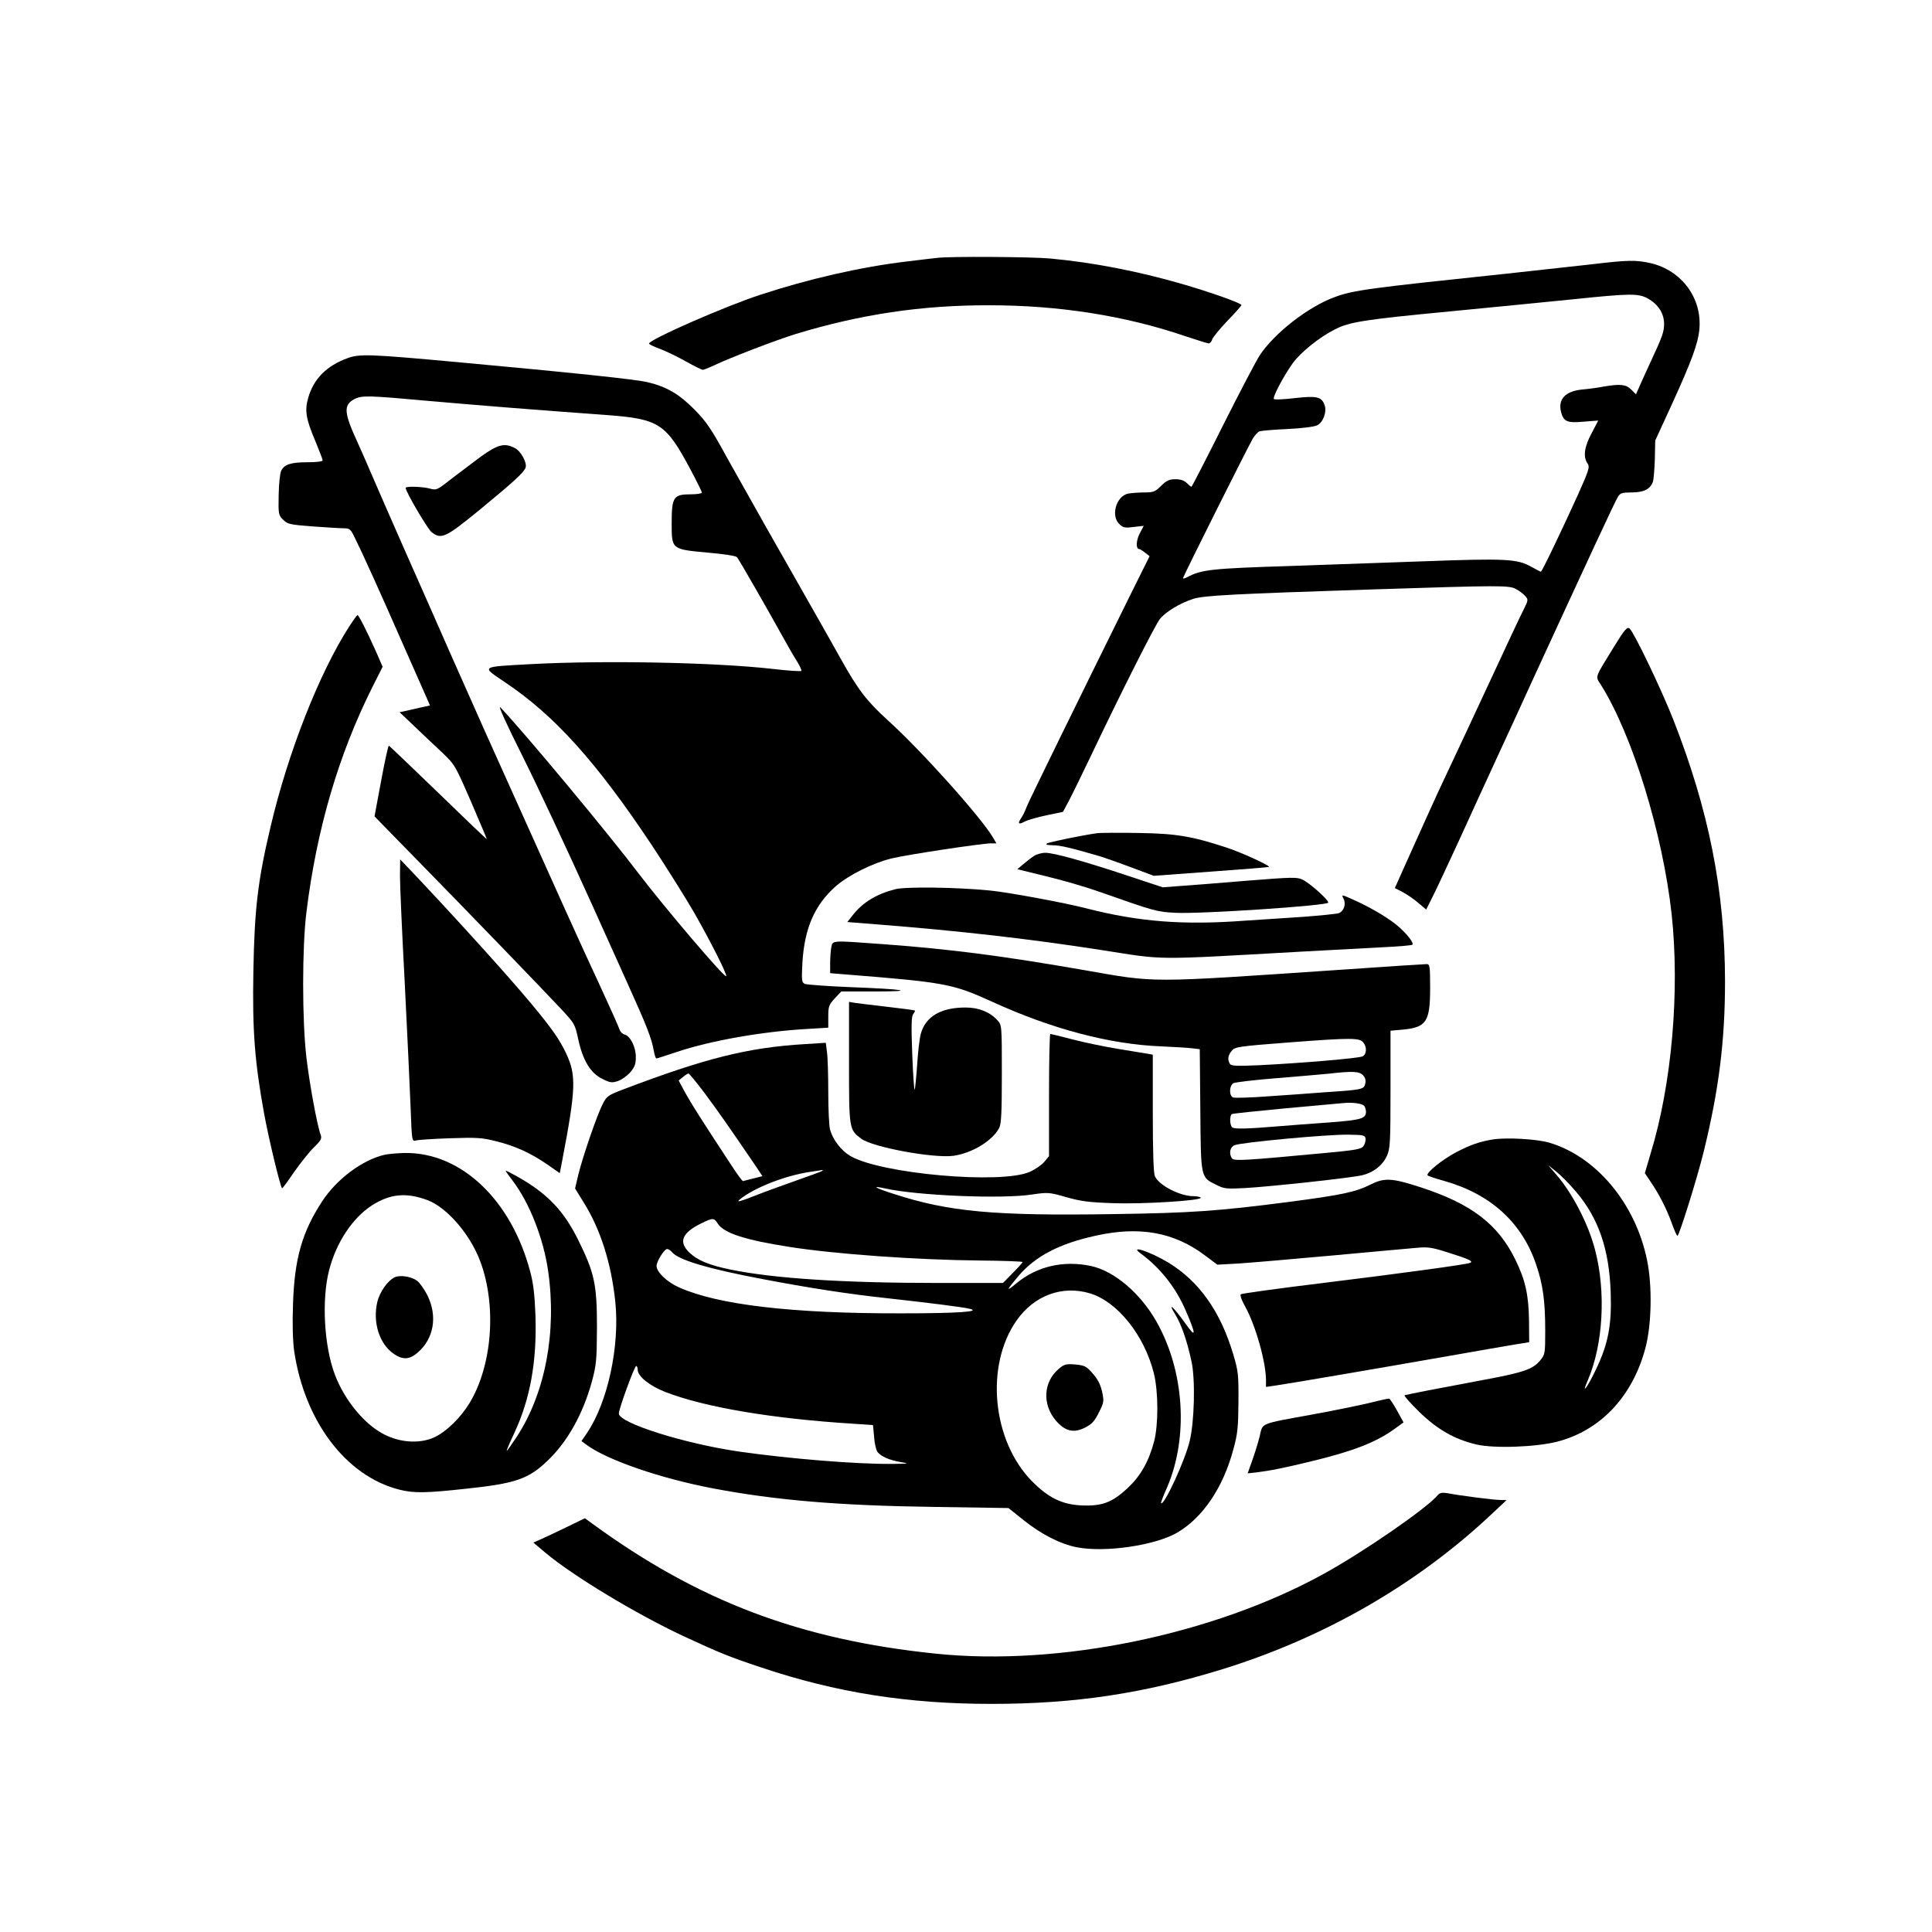 <?xml version="1.0" standalone="no"?>
<!DOCTYPE svg PUBLIC "-//W3C//DTD SVG 20010904//EN"
 "http://www.w3.org/TR/2001/REC-SVG-20010904/DTD/svg10.dtd">
<svg version="1.0" xmlns="http://www.w3.org/2000/svg"
 width="1024pt" height="1024pt" viewBox="0 0 1024 1024"
 preserveAspectRatio="xMidYMid meet">

<g transform="translate(0,1024) scale(0.1,-0.1)"
fill="#000000" stroke="none">
<path d="M4965 8873 c-16 -2 -88 -10 -160 -19 -243 -29 -518 -92 -774 -176
-185 -60 -591 -238 -591 -259 0 -4 27 -17 60 -29 32 -12 94 -42 136 -66 43
-24 83 -44 89 -44 6 0 33 11 61 24 83 40 324 132 429 165 345 105 669 154
1030 153 366 0 718 -55 1035 -163 63 -21 120 -39 127 -39 6 0 15 10 18 21 4
12 40 56 81 99 41 42 74 80 74 83 0 10 -163 68 -315 112 -235 68 -472 114
-700 135 -102 9 -531 12 -600 3z"/>
<path d="M8435 8839 c-82 -9 -283 -31 -445 -49 -732 -77 -817 -88 -914 -124
-141 -51 -320 -190 -399 -309 -19 -29 -107 -197 -196 -374 -89 -178 -164 -323
-166 -323 -3 0 -14 9 -25 20 -13 13 -33 20 -60 20 -33 0 -47 -7 -76 -35 -31
-31 -40 -35 -88 -35 -29 0 -68 -3 -86 -6 -64 -13 -94 -118 -47 -162 20 -19 30
-21 76 -15 l53 6 -22 -42 c-19 -38 -20 -81 -2 -81 4 0 18 -9 31 -19 l24 -19
-96 -193 c-273 -552 -541 -1099 -555 -1134 -8 -22 -21 -49 -29 -60 -21 -31
-15 -37 17 -20 17 9 70 24 118 34 l86 18 29 54 c16 30 71 142 122 249 153 322
335 683 362 718 29 38 108 86 178 108 57 18 215 26 950 50 679 22 723 22 760
2 17 -9 38 -25 48 -36 18 -20 18 -22 -8 -74 -15 -29 -96 -201 -180 -383 -84
-181 -181 -388 -215 -460 -34 -71 -88 -188 -120 -260 -32 -71 -83 -184 -113
-251 l-54 -121 43 -22 c24 -13 61 -39 83 -58 l40 -34 34 68 c19 37 82 172 140
298 58 127 146 320 197 430 51 110 142 308 202 440 285 619 430 932 444 953
12 19 23 22 72 22 63 0 98 17 112 55 5 12 9 67 11 121 l2 99 85 185 c107 234
142 328 149 405 15 164 -93 311 -257 350 -79 18 -123 17 -315 -6z m300 -182
c54 -30 85 -79 85 -133 0 -42 -8 -66 -70 -199 -18 -38 -43 -94 -56 -123 l-23
-52 -25 25 c-28 28 -58 31 -147 16 -30 -6 -83 -13 -118 -16 -86 -10 -124 -52
-107 -119 13 -50 32 -59 119 -51 l78 6 -35 -67 c-39 -72 -46 -125 -22 -160 13
-19 9 -33 -50 -165 -83 -183 -191 -409 -197 -409 -3 0 -25 12 -51 26 -74 42
-136 45 -571 29 -220 -8 -539 -19 -710 -25 -414 -13 -469 -19 -544 -60 -12 -6
-21 -8 -21 -5 0 9 348 704 371 742 11 17 26 34 35 37 9 3 75 9 147 12 79 4
143 12 159 20 32 17 52 73 38 109 -16 42 -41 48 -157 35 -57 -7 -107 -9 -111
-5 -9 8 50 120 99 189 42 58 142 139 224 180 77 40 155 52 615 96 234 23 526
51 650 64 300 31 345 32 395 3z"/>
<path d="M1843 8342 c-111 -40 -180 -109 -209 -209 -20 -69 -13 -112 37 -230
21 -51 39 -97 39 -103 0 -6 -33 -10 -80 -10 -87 0 -122 -11 -139 -44 -7 -12
-13 -70 -14 -129 -2 -102 -1 -108 24 -132 23 -23 36 -26 154 -35 72 -5 146
-10 166 -10 32 0 37 -4 58 -47 41 -82 139 -299 246 -543 57 -129 115 -261 129
-292 l25 -57 -80 -18 -81 -18 79 -75 c43 -41 109 -104 147 -139 67 -64 69 -68
152 -259 46 -107 84 -196 84 -199 0 -3 -115 107 -256 244 -141 136 -259 249
-263 251 -3 1 -22 -83 -41 -187 l-35 -188 215 -220 c260 -265 680 -700 777
-804 68 -73 71 -78 88 -158 24 -111 65 -179 127 -209 41 -21 52 -22 82 -12 19
6 49 27 66 46 24 28 30 44 30 82 0 53 -29 111 -60 119 -11 3 -22 14 -26 25 -3
12 -49 114 -101 227 -128 276 -158 343 -611 1351 -38 85 -119 268 -180 405
-60 138 -171 387 -245 555 -74 168 -153 348 -175 400 -22 52 -56 129 -75 171
-75 163 -78 202 -18 234 40 20 73 19 393 -10 250 -22 545 -46 947 -75 275 -21
311 -44 443 -293 32 -60 58 -113 58 -118 0 -5 -27 -9 -60 -9 -90 0 -100 -15
-100 -151 0 -142 -2 -140 191 -158 82 -7 149 -17 155 -24 10 -11 165 -281 254
-442 18 -33 46 -82 63 -108 16 -26 27 -50 24 -53 -3 -3 -69 1 -146 10 -304 35
-896 47 -1287 26 -272 -15 -265 -10 -136 -97 261 -175 483 -421 777 -863 78
-118 179 -279 224 -357 85 -148 177 -331 170 -337 -9 -10 -325 362 -464 544
-163 215 -598 738 -732 880 -17 18 32 -90 120 -265 74 -148 232 -485 365 -780
50 -110 134 -297 187 -415 104 -230 128 -292 140 -358 4 -23 10 -42 14 -42 4
0 53 16 110 35 177 59 446 107 684 121 l117 7 0 59 c0 53 3 62 34 96 l35 37
178 0 c228 0 161 12 -132 23 -121 5 -229 13 -239 17 -17 8 -18 17 -13 114 11
181 65 305 177 404 70 60 194 122 295 147 82 20 478 80 528 80 l28 0 -18 31
c-62 106 -381 462 -556 620 -114 104 -158 161 -252 329 -23 41 -71 127 -107
190 -219 384 -397 699 -489 864 -89 163 -114 200 -179 266 -80 81 -146 120
-247 144 -58 15 -394 50 -1013 107 -459 42 -513 44 -577 21z"/>
<path d="M2546 7818 c-47 -35 -118 -89 -159 -120 -69 -55 -75 -57 -107 -48
-38 11 -130 14 -130 4 0 -20 116 -217 137 -234 52 -41 74 -30 253 116 186 153
237 200 246 226 8 26 -25 87 -57 103 -55 29 -90 20 -183 -47z"/>
<path d="M1850 6918 c-159 -248 -323 -666 -415 -1056 -68 -286 -86 -436 -92
-767 -6 -317 7 -483 57 -758 25 -136 85 -385 95 -395 2 -2 30 36 63 85 34 48
81 108 106 132 39 38 43 47 35 68 -18 48 -59 271 -75 409 -23 195 -23 584 0
768 54 440 170 836 351 1197 l53 105 -37 85 c-48 107 -90 189 -96 189 -3 0
-23 -28 -45 -62z"/>
<path d="M8552 6808 c-101 -164 -97 -151 -68 -196 167 -264 329 -789 376
-1217 44 -408 1 -903 -112 -1271 l-30 -102 29 -43 c45 -65 88 -149 114 -223
13 -36 26 -66 30 -66 9 0 106 311 139 446 81 330 113 589 113 904 -1 479 -85
904 -275 1388 -65 164 -207 460 -231 481 -13 10 -26 -5 -85 -101z"/>
<path d="M5815 5824 c-90 -13 -251 -47 -265 -54 -10 -7 -1 -9 30 -10 40 0 101
-15 255 -60 22 -7 94 -32 160 -57 l120 -45 300 22 c165 12 305 23 310 25 14 4
-145 77 -225 103 -183 60 -266 74 -465 77 -104 2 -203 1 -220 -1z"/>
<path d="M5480 5703 c-14 -9 -39 -29 -56 -43 l-32 -27 155 -38 c84 -20 211
-57 281 -82 296 -104 303 -106 402 -111 134 -7 810 38 810 54 0 16 -97 103
-137 122 -29 14 -56 13 -295 -6 -145 -12 -304 -25 -354 -28 l-91 -7 -184 61
c-235 78 -393 122 -439 122 -19 0 -47 -8 -60 -17z"/>
<path d="M2120 5595 c0 -49 11 -301 25 -560 13 -258 27 -555 31 -658 7 -185 7
-188 28 -182 12 4 93 9 181 12 142 5 171 3 245 -16 101 -25 182 -62 271 -123
l66 -46 12 62 c74 387 76 456 22 572 -35 74 -75 132 -185 264 -123 148 -413
468 -633 700 l-62 65 -1 -90z"/>
<path d="M4745 5527 c-100 -26 -171 -69 -224 -136 l-30 -38 152 -12 c447 -35
819 -78 1192 -136 347 -54 261 -54 1060 -9 149 8 341 18 427 23 87 4 161 10
164 14 10 10 -36 66 -88 108 -56 44 -145 95 -231 133 -56 25 -57 25 -47 5 16
-29 4 -68 -24 -79 -13 -4 -101 -13 -197 -20 -96 -6 -232 -15 -304 -20 -324
-24 -557 -6 -835 65 -120 31 -419 86 -512 95 -182 18 -448 21 -503 7z"/>
<path d="M4406 5219 c-3 -17 -6 -55 -6 -84 l0 -53 73 -6 c541 -43 576 -50 789
-147 314 -143 619 -224 893 -235 66 -3 139 -7 162 -10 l42 -5 3 -322 c3 -365
1 -356 87 -398 39 -20 54 -21 150 -16 138 8 563 54 621 68 59 14 108 52 131
103 17 37 19 70 19 352 l0 311 67 6 c123 12 143 42 143 220 0 115 -2 127 -18
127 -10 0 -216 -13 -457 -30 -1033 -70 -971 -70 -1363 -1 -426 74 -702 110
-1052 136 -287 21 -276 22 -284 -16z m2821 -506 c19 -24 16 -61 -5 -72 -19
-10 -325 -36 -551 -47 -116 -5 -145 -4 -152 7 -14 22 -11 45 9 69 18 22 33 24
318 46 320 24 362 24 381 -3z m-2 -173 c12 -13 15 -27 11 -44 -7 -30 -15 -32
-211 -45 -77 -6 -215 -16 -307 -22 -91 -7 -173 -9 -182 -6 -23 9 -21 64 2 76
10 5 110 17 223 26 112 9 238 20 279 24 133 15 165 13 185 -9z m7 -163 c4 -7
8 -20 8 -29 0 -37 -25 -44 -192 -57 -89 -6 -215 -16 -278 -21 -156 -13 -224
-15 -238 -6 -14 9 -16 62 -3 71 5 3 130 16 278 30 147 13 286 26 308 28 54 6
108 -2 117 -16z m6 -172 c1 -11 -4 -29 -11 -39 -12 -17 -41 -22 -203 -37 -427
-40 -485 -44 -495 -28 -16 26 -10 59 14 69 32 15 496 58 602 56 82 -1 90 -3
93 -21z"/>
<path d="M4500 4609 c0 -353 0 -355 64 -404 59 -45 382 -105 489 -91 99 14
207 79 243 148 11 21 14 82 14 286 0 259 0 259 -24 285 -41 44 -98 67 -169 67
-131 0 -212 -48 -237 -141 -6 -22 -15 -97 -19 -165 -5 -69 -11 -127 -13 -130
-3 -3 -9 83 -13 191 -6 151 -4 199 5 210 7 9 11 17 9 19 -2 2 -69 11 -149 20
-80 9 -157 19 -172 21 l-28 5 0 -321z"/>
<path d="M5560 4436 l0 -324 -25 -30 c-13 -16 -48 -40 -77 -53 -151 -67 -788
-11 -951 84 -48 28 -92 85 -107 138 -6 19 -10 109 -10 200 0 91 -3 188 -7 214
l-6 48 -111 -7 c-302 -18 -528 -75 -960 -239 -84 -32 -91 -37 -112 -80 -30
-57 -106 -280 -129 -374 l-17 -72 45 -73 c89 -142 146 -320 168 -525 25 -235
-39 -533 -149 -697 l-30 -44 27 -20 c110 -81 392 -178 671 -231 334 -63 667
-91 1170 -98 l395 -6 80 -64 c94 -75 195 -127 283 -144 151 -29 415 10 532 78
136 80 243 239 297 441 23 83 26 119 27 252 1 142 -1 163 -27 250 -68 229
-181 389 -346 489 -93 56 -209 95 -146 48 104 -76 187 -181 240 -304 56 -130
55 -149 -2 -68 -62 87 -98 119 -55 50 34 -56 62 -136 87 -250 21 -94 16 -321
-10 -425 -25 -103 -136 -343 -151 -327 -2 2 12 40 32 84 114 266 92 617 -57
879 -85 150 -224 268 -347 294 -146 31 -287 -2 -395 -92 -58 -48 -54 -38 12
40 89 104 215 170 406 212 235 53 419 19 583 -105 l64 -48 111 6 c62 4 283 23
492 42 209 19 412 38 451 41 62 6 83 3 170 -25 112 -35 137 -47 114 -55 -26
-9 -354 -54 -785 -107 -231 -28 -424 -55 -429 -59 -4 -5 5 -32 22 -62 56 -100
112 -296 112 -395 l0 -34 48 7 c60 8 585 98 932 159 146 26 299 52 340 59 l75
12 -1 115 c-2 136 -19 214 -73 324 -92 187 -232 294 -498 381 -156 51 -195 53
-270 15 -79 -39 -148 -54 -428 -91 -379 -49 -519 -59 -935 -65 -631 -10 -871
12 -1163 107 -101 32 -122 46 -46 29 170 -38 621 -57 780 -32 83 12 89 12 180
-14 77 -22 121 -28 249 -32 162 -6 473 14 464 29 -3 4 -20 8 -38 8 -72 0 -183
57 -205 106 -7 17 -11 123 -11 334 l0 310 -22 4 c-13 2 -84 14 -158 26 -74 12
-185 35 -246 51 -61 16 -114 29 -117 29 -4 0 -7 -146 -7 -324z m-1823 7 c70
-94 121 -167 271 -387 l33 -50 -48 -12 c-26 -7 -51 -13 -55 -14 -4 0 -31 37
-61 83 -158 240 -213 327 -245 385 l-35 65 22 18 c13 11 26 19 30 19 4 0 44
-48 88 -107z m621 -409 c-3 -3 -61 -24 -129 -48 -68 -24 -171 -61 -229 -84
-76 -30 -98 -36 -81 -21 76 63 241 128 376 148 33 5 62 9 64 10 2 0 2 -2 -1
-5z m-554 -279 c33 -51 144 -87 381 -124 241 -38 676 -69 1008 -72 125 -1 227
-5 227 -8 0 -3 -23 -29 -52 -58 l-52 -53 -345 0 c-503 0 -871 24 -1099 71
-113 23 -176 49 -219 91 -58 56 -38 104 64 154 61 30 67 30 87 -1z m-243 -151
c34 -42 192 -89 484 -144 242 -46 440 -77 650 -100 226 -25 411 -48 445 -57
62 -15 -62 -24 -365 -24 -577 -1 -970 45 -1177 138 -63 28 -118 81 -118 113 0
25 41 90 56 90 6 0 18 -7 25 -16z m2216 -219 c146 -44 289 -223 339 -425 24
-99 24 -271 1 -360 -29 -108 -71 -182 -141 -248 -81 -75 -135 -96 -244 -91
-103 5 -175 40 -262 128 -211 214 -250 612 -82 852 93 133 242 188 389 144z
m-2397 -405 c0 -35 64 -86 147 -118 209 -81 565 -141 994 -168 l106 -7 6 -63
c2 -35 11 -71 18 -80 20 -24 63 -43 121 -53 50 -8 48 -9 -42 -10 -187 -2 -544
27 -810 65 -292 42 -640 152 -640 202 0 25 83 252 92 252 4 0 8 -9 8 -20z"/>
<path d="M5612 2985 c-82 -69 -89 -188 -16 -274 49 -57 94 -68 154 -38 36 18
51 33 74 80 28 55 28 60 17 112 -8 37 -24 67 -50 96 -33 38 -42 42 -92 47 -49
4 -59 1 -87 -23z"/>
<path d="M7914 4201 c-72 -12 -119 -28 -196 -68 -74 -39 -164 -112 -151 -123
4 -4 44 -17 87 -29 248 -70 416 -223 490 -450 34 -101 46 -189 46 -343 0 -123
-1 -127 -27 -159 -41 -48 -88 -64 -328 -108 -210 -39 -368 -70 -390 -76 -5 -2
29 -41 76 -87 98 -95 187 -146 304 -174 94 -22 316 -14 429 15 230 60 399 240
467 496 33 123 37 329 9 465 -61 301 -270 551 -520 624 -65 19 -224 28 -296
17z m439 -277 c120 -141 176 -306 184 -534 6 -172 -13 -271 -76 -404 -47 -100
-83 -147 -45 -61 81 189 97 467 38 691 -35 136 -120 300 -206 399 l-43 50 45
-36 c25 -20 71 -67 103 -105z"/>
<path d="M2036 4119 c-117 -28 -252 -129 -329 -247 -106 -163 -146 -302 -154
-543 -4 -108 -1 -196 6 -249 55 -372 274 -663 556 -735 77 -20 142 -19 360 5
255 27 325 51 423 144 108 101 191 249 239 423 24 90 26 113 27 288 0 227 -13
288 -98 460 -78 159 -165 249 -324 339 -34 19 -62 33 -62 31 0 -3 18 -28 40
-57 87 -115 161 -305 185 -473 47 -324 -15 -649 -166 -880 -27 -41 -51 -75
-53 -75 -3 0 16 44 41 97 83 179 119 376 111 621 -4 106 -11 170 -27 229 -100
383 -367 636 -666 632 -38 -1 -88 -5 -109 -10z m230 -240 c103 -39 225 -180
279 -323 88 -235 65 -551 -56 -752 -48 -79 -124 -153 -187 -182 -76 -35 -181
-29 -267 16 -104 53 -209 181 -260 316 -58 153 -71 401 -30 556 38 146 124
275 226 341 97 62 182 70 295 28z"/>
<path d="M2094 3471 c-37 -16 -81 -77 -94 -131 -26 -109 11 -225 89 -277 47
-32 83 -29 126 9 85 74 105 193 50 303 -16 32 -41 67 -55 77 -30 22 -87 31
-116 19z"/>
<path d="M7262 2805 c-51 -12 -184 -40 -295 -60 -300 -55 -272 -44 -291 -120
-9 -35 -27 -93 -40 -129 l-23 -65 46 5 c73 9 146 23 300 61 215 52 337 100
433 170 l47 34 -34 62 c-19 34 -38 63 -42 64 -4 1 -50 -9 -101 -22z"/>
<path d="M7620 2315 c-58 -70 -398 -304 -608 -419 -585 -321 -1398 -488 -2050
-421 -720 74 -1260 278 -1825 691 l-37 27 -103 -50 c-56 -27 -117 -56 -136
-64 l-34 -15 64 -54 c148 -124 483 -326 734 -443 190 -88 236 -107 410 -165
396 -133 776 -193 1220 -193 444 0 808 55 1228 185 540 168 1027 449 1422 820
l80 75 -35 1 c-33 0 -206 22 -280 36 -27 4 -39 2 -50 -11z"/>
</g>
</svg>
